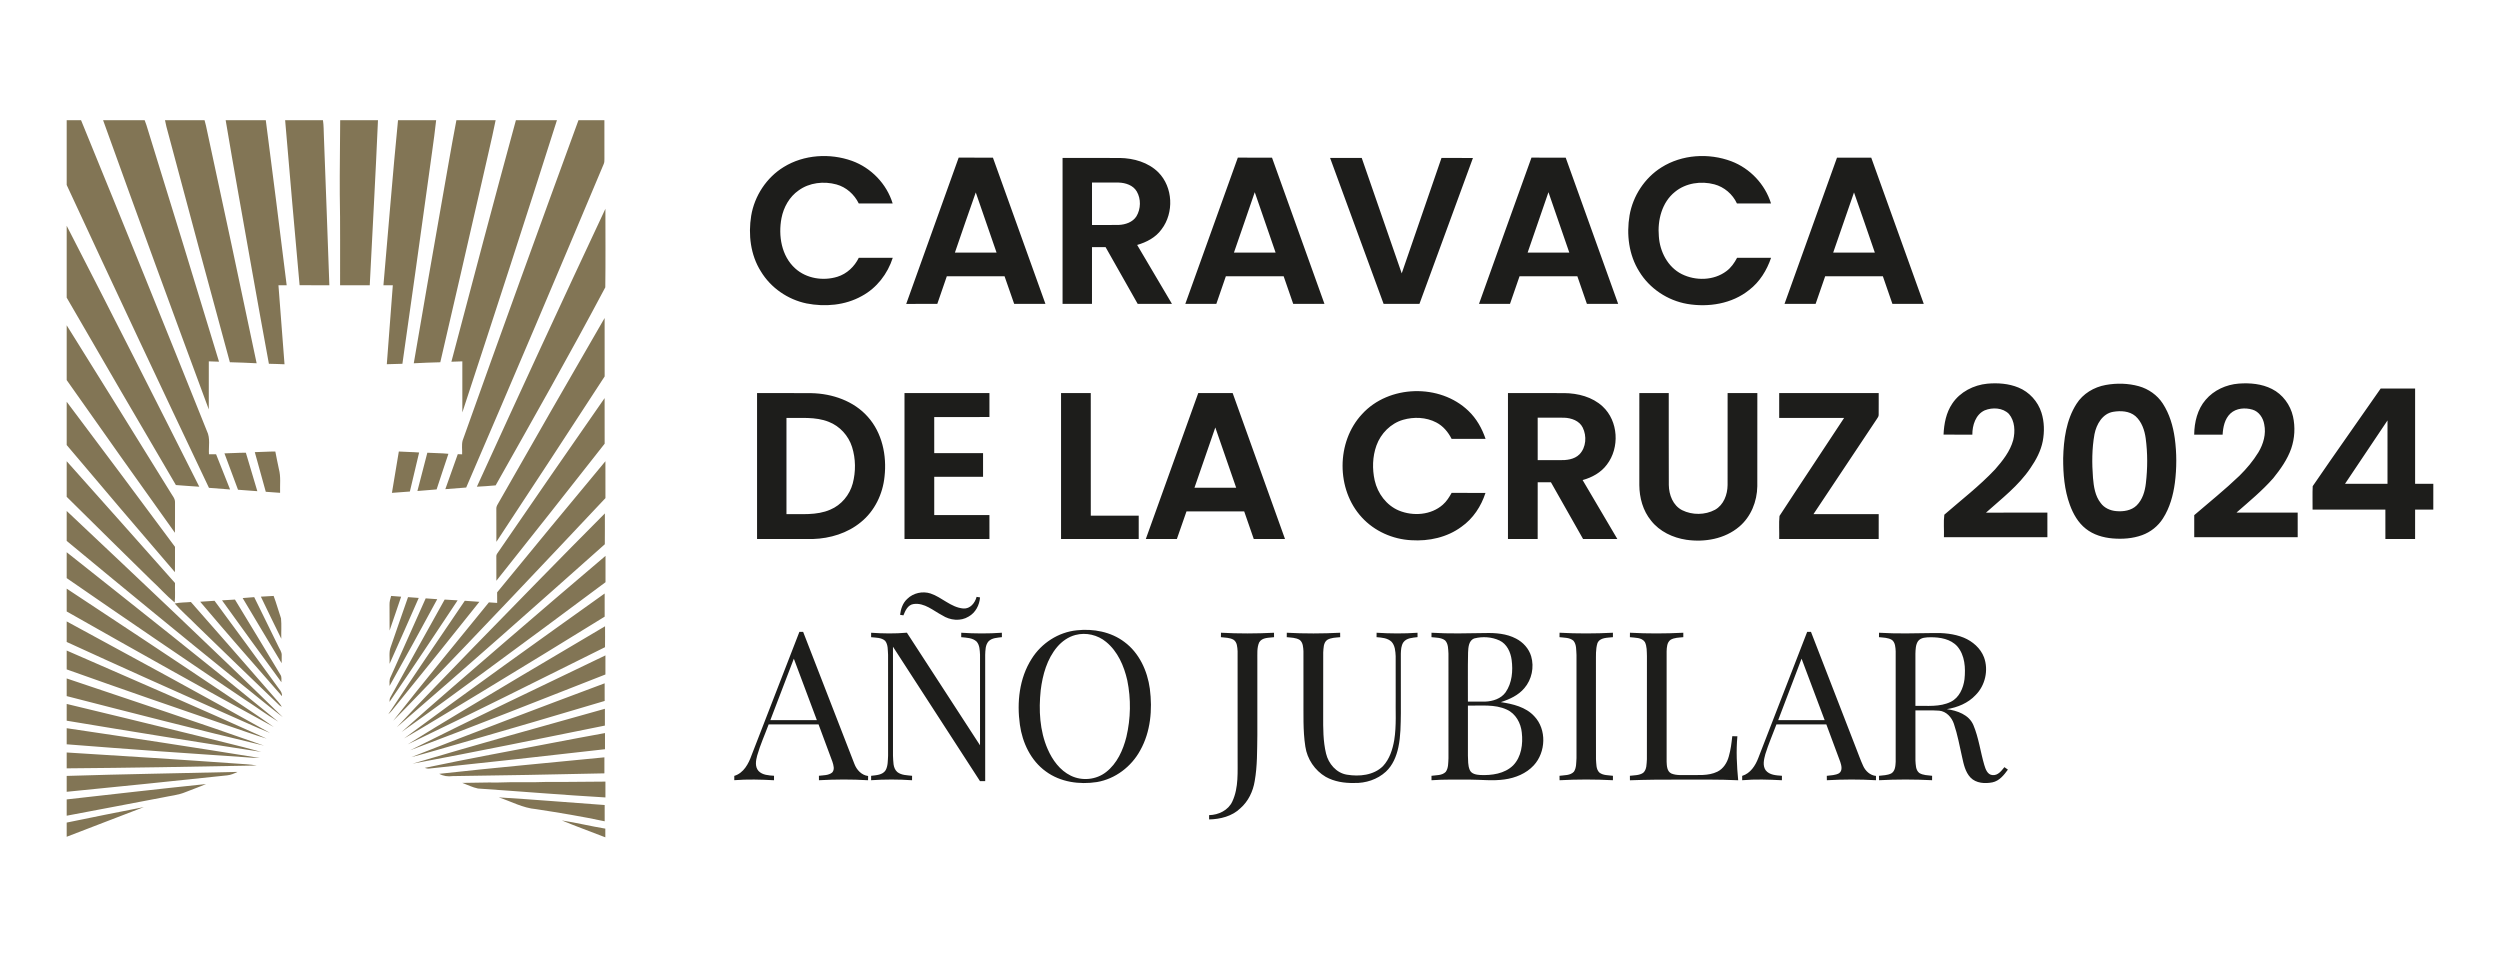 <svg xmlns="http://www.w3.org/2000/svg" xmlns:xlink="http://www.w3.org/1999/xlink" xmlns:serif="http://www.serif.com/" width="100%" height="100%" viewBox="0 0 2060 789" xml:space="preserve" style="fill-rule:evenodd;clip-rule:evenodd;stroke-linejoin:round;stroke-miterlimit:2;">    <g transform="matrix(1,0,0,1,-262.05,-666.955)">        <g transform="matrix(1,0,0,1,286.85,765.6)">            <path d="M621.01,38.96C637.65,28.71 659.02,27.4 677.26,33.92C693.08,39.65 705.83,52.88 710.75,68.99C701.43,69.01 692.12,69.01 682.81,68.99C679.16,61.52 672.51,55.56 664.44,53.34C654.03,50.5 642.12,51.79 633.27,58.25C625.68,63.5 620.89,72.1 619.15,81.06C616.39,95.52 619.08,112.31 630.47,122.55C639.69,130.93 653.49,133.02 665.2,129.41C673,127.01 679.31,121.04 682.84,113.76C692.17,113.74 701.5,113.74 710.84,113.77C706.61,126.98 697.6,138.74 685.27,145.32C671.57,152.98 655.01,154.37 639.79,151.39C624.34,148.18 610.28,138.51 602.14,124.95C593.6,111.45 591.67,94.66 594.18,79.12C596.91,62.75 606.81,47.64 621.01,38.96ZM1344.25,39.27C1361.2,28.59 1383.25,27.26 1401.84,34.25C1417.28,40.12 1429.63,53.19 1434.51,68.99C1425.15,69.01 1415.78,69 1406.42,68.99C1402.9,61.34 1395.96,55.42 1387.82,53.24C1376.87,50.34 1364.34,52.11 1355.44,59.4C1344.6,68.02 1340.9,82.76 1342.09,96.07C1342.88,108.62 1349.38,121.4 1360.93,127.2C1372.37,132.92 1387.33,132.63 1397.74,124.79C1401.59,121.96 1404.37,117.96 1406.56,113.76C1415.9,113.74 1425.24,113.74 1434.58,113.76C1431.09,124.03 1425.17,133.71 1416.45,140.34C1402.31,151.71 1383.01,154.76 1365.46,151.78C1349.3,148.97 1334.44,139.12 1325.92,125.06C1317.32,111.43 1315.31,94.48 1317.96,78.8C1320.73,62.74 1330.41,47.94 1344.25,39.27ZM765.15,31.23C774.56,31.28 783.96,31.23 793.37,31.26C807.81,71.41 822.22,111.58 836.63,151.74C828.05,151.76 819.46,151.74 810.88,151.75C808.17,144.19 805.66,136.56 802.95,129C787.09,129.01 771.23,128.98 755.37,129.01C752.8,136.6 750.11,144.15 747.54,151.74C739,151.78 730.46,151.7 721.92,151.78C736.27,111.58 750.79,71.43 765.15,31.23ZM762.04,109.5C773.48,109.49 784.92,109.52 796.36,109.48C790.64,92.96 784.93,76.44 779.23,59.92C773.39,76.41 767.72,92.95 762.04,109.5ZM850.75,31.51C866.49,31.5 882.24,31.48 897.98,31.52C909.43,31.73 921.33,35.1 929.65,43.33C941.8,55.55 942.7,76.74 932.31,90.33C927.55,97.02 919.94,100.97 912.21,103.19C921.83,119.34 931.34,135.55 940.89,151.74C931.47,151.76 922.06,151.75 912.65,151.74C903.84,136.15 894.98,120.6 886.21,105L875,105C874.99,120.59 875.01,136.17 874.99,151.75C866.91,151.74 858.83,151.75 850.75,151.74C850.74,111.67 850.75,71.59 850.75,31.51ZM875.01,51.75C875,63.42 874.99,75.08 875.01,86.75C882.34,86.7 889.68,86.83 897.01,86.7C902.53,86.46 908.55,84.48 911.63,79.58C915.28,73.48 915.48,65.28 911.89,59.11C908.91,53.98 902.67,51.98 897.05,51.79C889.7,51.67 882.35,51.79 875.01,51.75ZM995.17,31.23C1004.56,31.3 1013.95,31.21 1023.34,31.28C1037.73,71.44 1052.22,111.56 1066.55,151.74C1057.97,151.75 1049.38,151.76 1040.8,151.74C1038.19,144.15 1035.55,136.58 1032.93,129L985.3,129C982.74,136.6 980.1,144.17 977.46,151.74C968.93,151.76 960.41,151.73 951.89,151.76C966.25,111.56 980.68,71.38 995.17,31.23ZM991.96,109.51C1003.41,109.48 1014.85,109.51 1026.3,109.5C1020.6,92.9 1014.81,76.33 1009.12,59.72C1003.5,76.35 997.65,92.9 991.96,109.51ZM1237.13,31.23C1246.53,31.29 1255.94,31.2 1265.35,31.29C1279.72,71.45 1294.19,111.57 1308.56,151.73C1299.97,151.76 1291.39,151.75 1282.8,151.74C1280.17,144.16 1277.54,136.59 1274.94,129L1227.3,129C1224.72,136.59 1222.09,144.17 1219.44,151.74C1210.92,151.77 1202.4,151.73 1193.89,151.76C1208.21,111.56 1222.71,71.41 1237.13,31.23ZM1233.96,109.51C1245.41,109.48 1256.85,109.51 1268.31,109.49C1262.58,92.9 1256.79,76.33 1251.13,59.72C1245.48,76.35 1239.63,92.9 1233.96,109.51ZM1488.89,31.25C1498.29,31.25 1507.7,31.25 1517.1,31.26C1531.54,71.42 1545.95,111.58 1560.38,151.74C1551.76,151.75 1543.15,151.76 1534.54,151.74C1531.97,144.14 1529.35,136.56 1526.68,129L1479.14,129C1476.5,136.58 1473.85,144.15 1471.27,151.75L1445.64,151.75C1460.04,111.58 1474.49,71.43 1488.89,31.25ZM1502.9,59.92C1497.16,76.45 1491.45,92.97 1485.74,109.51C1497.18,109.49 1508.63,109.5 1520.07,109.5C1514.38,92.96 1508.71,76.42 1502.9,59.92ZM1071.19,31.49C1079.88,31.5 1088.58,31.5 1097.27,31.5C1108.32,63.18 1119.22,94.91 1130.22,126.62C1141.15,94.92 1152,63.19 1162.99,31.5C1171.62,31.51 1180.26,31.47 1188.9,31.53C1174.23,71.6 1159.5,111.66 1144.83,151.73C1134.98,151.76 1125.13,151.75 1115.28,151.73C1100.57,111.66 1085.85,71.59 1071.19,31.49ZM1583.92,233.84C1590.33,224.28 1601.49,218.59 1612.81,217.5C1621.39,216.75 1630.29,217.37 1638.34,220.67C1647.34,224.29 1654.45,232.16 1657.36,241.4C1659.75,248.94 1659.89,257.11 1658.44,264.85C1656.87,272.97 1652.89,280.38 1648.23,287.13C1638.5,301.6 1624.47,312.29 1611.62,323.8C1628.49,323.69 1645.37,323.77 1662.24,323.76C1662.25,330.5 1662.25,337.25 1662.25,343.99C1633.83,344.01 1605.42,344 1577,344C1577.22,337.84 1576.54,331.54 1577.32,325.47C1591.41,313.22 1606.3,301.76 1619.13,288.14C1625.38,281 1631.56,273.26 1634.09,263.94C1635.82,256.76 1635.5,248.29 1630.54,242.42C1625.46,237.25 1617,236.89 1610.58,239.48C1603.09,242.93 1600.35,251.83 1600.41,259.5C1592.5,259.49 1584.58,259.52 1576.68,259.49C1577.07,250.56 1578.8,241.34 1583.92,233.84ZM1792.69,230.76C1799.44,222.81 1809.58,218.25 1819.89,217.44C1829.16,216.75 1838.89,217.58 1847.29,221.87C1856.11,226.28 1862.47,234.96 1864.63,244.52C1866.57,253.23 1866.05,262.47 1863.18,270.92C1860.01,280 1854.34,287.97 1848.35,295.4C1839.2,305.79 1828.46,314.61 1818.07,323.71C1834.88,323.8 1851.68,323.72 1868.49,323.75C1868.51,330.5 1868.49,337.24 1868.5,343.99C1840.08,344.01 1811.67,344 1783.25,343.99C1783.24,337.94 1783.25,331.89 1783.25,325.84C1795.72,315.12 1808.58,304.81 1820.46,293.42C1826.37,287.58 1831.79,281.17 1836.13,274.06C1840.22,267.24 1842.6,259.01 1840.94,251.08C1840.06,245.73 1836.62,240.47 1831.23,238.89C1825.17,237.1 1817.87,237.61 1813.07,242.07C1808.33,246.55 1806.99,253.28 1806.63,259.52C1798.82,259.48 1791.01,259.51 1783.21,259.5C1783.33,249.31 1785.85,238.61 1792.69,230.76ZM1710.38,218.56C1719.38,216.94 1728.77,217.15 1737.62,219.6C1745.56,221.84 1752.74,226.85 1757.27,233.79C1762.89,242.38 1765.82,252.46 1767.22,262.55C1768.86,274.7 1768.85,287.06 1767.3,299.22C1765.92,309.47 1763.12,319.74 1757.49,328.52C1753.49,334.86 1747.31,339.78 1740.26,342.32C1732.53,345.12 1724.14,345.7 1716,345.02C1708.14,344.35 1700.19,342.03 1693.95,337.06C1687.57,332.08 1683.48,324.8 1680.75,317.32C1676.27,305.08 1675.2,291.89 1675.25,278.95C1675.64,263.54 1677.75,247.44 1686.2,234.18C1691.5,225.75 1700.66,220.29 1710.38,218.56ZM1716.45,240.69C1707.62,242.19 1702.65,250.99 1701.06,259.09C1698.9,270.97 1698.9,283.15 1699.83,295.16C1700.46,302.36 1701.55,310.02 1706.19,315.86C1709.13,319.93 1714.04,322.11 1718.96,322.51C1724.82,323.05 1731.42,322.11 1735.81,317.82C1740.64,313.01 1742.66,306.19 1743.4,299.58C1744.84,287.28 1744.9,274.79 1743.25,262.51C1742.33,255.79 1739.98,248.84 1734.78,244.22C1729.77,239.98 1722.64,239.65 1716.45,240.69ZM1936.88,221.51C1946.33,221.49 1955.79,221.49 1965.25,221.51L1965.25,299.99C1970.24,300.01 1975.24,299.99 1980.25,300.01C1980.24,307.08 1980.25,314.16 1980.24,321.24C1975.24,321.26 1970.24,321.24 1965.25,321.25C1965.24,329.33 1965.26,337.41 1965.24,345.49C1957.08,345.51 1948.91,345.5 1940.76,345.49C1940.73,337.41 1940.75,329.33 1940.75,321.25C1920.75,321.24 1900.75,321.26 1880.76,321.24C1880.83,314.82 1880.56,308.38 1880.87,301.96C1899.28,274.99 1918.28,248.37 1936.88,221.51ZM1907.5,300C1919.17,299.99 1930.83,300.01 1942.5,299.99C1942.5,282.58 1942.48,265.18 1942.51,247.77C1930.85,265.18 1919.18,282.6 1907.5,300ZM1097.53,242.59C1119.53,218.38 1161.64,217.27 1185.14,239.87C1191.8,246.18 1196.38,254.36 1199.31,262.99C1189.98,263.01 1180.65,263 1171.33,263C1168.51,257.39 1164.3,252.34 1158.66,249.44C1150.33,245.09 1140.26,244.71 1131.33,247.27C1121.14,250.24 1112.97,258.51 1109.4,268.42C1106.1,277.6 1105.84,287.75 1107.94,297.23C1110.37,307.95 1117.62,317.76 1127.91,322.06C1139.62,326.86 1154.42,325.84 1164.13,317.19C1167.2,314.52 1169.36,311.01 1171.34,307.5C1180.64,307.51 1189.94,307.48 1199.24,307.51C1195.69,318.52 1189.01,328.73 1179.45,335.41C1167.67,344.18 1152.54,347.44 1138.06,346.5C1122.75,345.72 1107.68,339.02 1097.31,327.65C1076.12,304.71 1076.21,265.4 1097.53,242.59ZM599.01,225.25C613.97,225.3 628.95,225.16 643.91,225.32C660.99,225.69 678.7,231.72 690.24,244.77C702.11,257.99 706.02,276.7 704.06,294.01C702.65,308.37 695.92,322.44 684.59,331.58C673.58,340.71 659.21,345.06 645.05,345.5C629.7,345.51 614.35,345.5 599.01,345.5C599,305.42 598.99,265.33 599.01,225.25ZM623.25,245.75C623.24,272.17 623.25,298.58 623.25,324.99C635.3,324.73 647.99,326.28 659.35,321.31C668.46,317.5 675.32,309.21 677.86,299.72C680.43,289.94 680.34,279.36 677.3,269.69C674.38,260.39 667.23,252.49 658.12,248.96C647.05,244.52 634.88,246.02 623.25,245.75ZM720.5,225.26C743.83,225.24 767.16,225.25 790.5,225.25L790.5,244.99C775.33,245.01 760.17,244.99 745,245C745,254.92 744.99,264.83 745.01,274.75C758.42,274.75 771.83,274.74 785.24,274.76C785.25,281.25 785.25,287.75 785.24,294.24C771.83,294.26 758.42,294.25 745.01,294.25C744.99,304.75 744.99,315.25 745.01,325.75C760.17,325.75 775.33,325.74 790.49,325.76C790.5,332.33 790.5,338.91 790.5,345.5L720.5,345.5C720.49,305.42 720.5,265.34 720.5,225.26ZM849.5,225.25L873.99,225.25C874.01,258.92 873.99,292.58 874.01,326.25C887.17,326.26 900.33,326.25 913.5,326.25L913.5,345.5C892.16,345.51 870.83,345.5 849.5,345.5C849.49,305.41 849.49,265.33 849.5,225.25ZM962.55,225.26C972,225.24 981.46,225.26 990.92,225.25C1005.25,265.35 1019.75,305.4 1034.05,345.51C1025.46,345.48 1016.88,345.53 1008.3,345.48C1005.65,337.91 1003.05,330.32 1000.42,322.75C984.57,322.75 968.72,322.75 952.87,322.74C950.17,330.31 947.63,337.94 944.93,345.51C936.4,345.48 927.88,345.54 919.36,345.47C933.78,305.41 948.12,265.32 962.55,225.26ZM959.44,303.24C970.89,303.26 982.35,303.26 993.81,303.24C988.06,286.7 982.37,270.13 976.61,253.58C970.92,270.15 965.21,286.71 959.44,303.24ZM1217.76,225.26C1233.2,225.26 1248.65,225.23 1264.1,225.27C1275.44,225.39 1287.28,228.38 1295.77,236.27C1308.79,248.31 1309.96,270.29 1299.27,284.2C1294.44,290.74 1287.01,294.82 1279.28,296.93C1288.77,313.14 1298.4,329.28 1307.89,345.49C1298.48,345.51 1289.07,345.49 1279.66,345.5C1270.84,329.92 1262.03,314.32 1253.18,298.75C1249.53,298.74 1245.89,298.74 1242.26,298.75C1242.24,314.33 1242.26,329.91 1242.24,345.49C1234.08,345.51 1225.92,345.5 1217.76,345.49C1217.74,305.42 1217.75,265.34 1217.76,225.26ZM1242.25,245.5C1242.25,257.17 1242.24,268.84 1242.26,280.5C1248.18,280.5 1254.1,280.48 1260.03,280.52C1265.84,280.65 1272.37,280.06 1276.7,275.71C1282.22,270 1282.8,260.62 1279.37,253.69C1276.61,248 1269.94,245.75 1264.03,245.55C1256.77,245.42 1249.51,245.54 1242.25,245.5ZM1326.01,225.25C1334.08,225.25 1342.16,225.25 1350.25,225.26C1350.29,250.5 1350.18,275.75 1350.3,301C1350.41,309.1 1353.72,317.9 1361.32,321.76C1369.65,325.9 1380.14,325.81 1388.36,321.42C1395.53,317.39 1398.66,308.9 1398.73,301.03C1398.78,275.77 1398.73,250.51 1398.75,225.26C1406.91,225.25 1415.08,225.25 1423.25,225.26C1423.24,250.84 1423.28,276.42 1423.22,302C1423.04,314.52 1418,327.17 1408.32,335.34C1396.44,345.44 1379.86,348.33 1364.74,346.13C1353.65,344.47 1342.72,339.33 1335.7,330.38C1328.97,322.2 1326.06,311.48 1326,301.02C1326,275.76 1325.99,250.51 1326.01,225.25ZM1441.25,225.25C1468.58,225.25 1495.91,225.25 1523.25,225.26C1523.21,231.24 1523.32,237.23 1523.22,243.21C1523.31,244.57 1522.26,245.59 1521.66,246.69C1504.24,272.77 1486.93,298.93 1469.5,325C1487.42,325.01 1505.33,324.99 1523.25,325.01C1523.25,331.83 1523.25,338.66 1523.24,345.49C1495.91,345.51 1468.58,345.5 1441.25,345.5C1441.44,339.17 1440.87,332.78 1441.5,326.5C1459.09,299.48 1477.09,272.72 1494.74,245.74C1476.91,245.75 1459.08,245.75 1441.25,245.74C1441.25,238.91 1441.24,232.08 1441.25,225.25ZM722.81,394.81C727.72,389.97 735.34,388.27 741.89,390.36C751.35,393.49 758.75,401.88 768.99,402.76C774.66,403.16 778.6,398.18 779.91,393.17L782.75,393.61C782.29,399.95 779.03,406.22 773.38,409.39C766.73,413.53 757.99,412.55 751.59,408.39C744.18,404.54 736.99,397.84 728.06,399.07C723.22,399.71 721.22,404.46 719.6,408.41C718.92,408.3 717.55,408.07 716.86,407.96C717.44,403.11 719.09,398.16 722.81,394.81ZM862.47,420.73C876.07,419.24 890.61,421.93 901.69,430.32C913.92,439.33 920.67,454.15 922.67,468.92C924.88,486.06 923.35,504.35 914.74,519.66C907.48,533.06 894.17,543.22 879.05,545.77C864.64,548.02 848.92,545.83 836.97,537.01C824.58,528.11 817.63,513.32 815.58,498.5C813.01,480.08 815.08,460.2 825.26,444.26C833.28,431.36 847.28,422.25 862.47,420.73ZM861.36,424.58C855.46,426.12 850.29,429.79 846.35,434.38C837.9,444.37 834.29,457.47 832.73,470.21C831.04,486.44 831.87,503.46 838.47,518.6C842.37,527.59 848.54,536.14 857.55,540.52C866.78,545.06 878.46,543.94 886.57,537.57C895.67,530.54 900.6,519.49 903.34,508.59C906.93,493.34 907.23,477.29 904.08,461.94C901.4,450.11 896.24,438.15 886.65,430.3C879.74,424.52 870.09,422.26 861.36,424.58ZM633.9,422L636.98,422C651.08,458.25 665.09,494.54 679.21,530.78C681.08,535.71 685.05,540.08 690.52,540.78L690.48,544.27C677.01,543.43 663.48,543.53 650.01,544.26C650.01,543.35 650,541.51 649.99,540.59C653.67,540.12 657.87,540.37 660.9,537.92C663.18,535.45 661.99,531.83 661.11,529.02C657.34,518.75 653.48,508.51 649.68,498.24C635.97,498.26 622.27,498.24 608.57,498.25C605.41,506.81 601.59,515.16 599.11,523.96C598,528.08 597.11,533.17 600.24,536.66C603.5,540.08 608.58,540.26 612.99,540.59C612.98,541.81 612.98,543.04 612.99,544.27C602.09,543.68 591.14,543.37 580.25,544.23C580.24,543.04 580.24,541.86 580.25,540.68C588,538.36 592.01,530.68 594.53,523.59C607.63,489.72 620.82,455.88 633.9,422ZM609.96,494.76C622.73,494.74 635.51,494.76 648.29,494.75C641.92,477.88 635.66,460.98 629.32,444.1C622.79,460.96 616.42,477.87 609.96,494.76ZM981.28,422.72C995.83,423.54 1010.43,423.47 1024.99,422.74C1024.98,423.95 1024.99,425.18 1025.01,426.4C1020.81,427 1015.18,426.44 1012.75,430.71C1010.77,435.18 1011.34,440.23 1011.25,444.99L1011.25,507.01C1011.04,519.68 1011.3,532.47 1009.07,544.99C1007.7,553.45 1003.81,561.63 997.29,567.34C990.49,573.97 980.77,576.36 971.52,576.57C971.51,575.69 971.5,573.92 971.5,573.03C979.27,572.87 987.33,569.05 990.67,561.71C995.99,550.26 994.87,537.26 995,524.98C994.98,495.97 995.03,466.96 994.98,437.96C994.75,434.63 994.69,430.47 991.55,428.45C988.42,426.71 984.68,426.8 981.23,426.39C981.23,425.16 981.25,423.94 981.28,422.72ZM1260.28,422.72C1274.91,423.53 1289.6,423.47 1304.24,422.73C1304.24,423.64 1304.25,425.48 1304.25,426.39C1299.85,426.97 1293.53,426.43 1291.48,431.37C1289.92,436.41 1290.33,441.78 1290.25,446.99C1290.29,473.66 1290.19,500.33 1290.29,526.99C1290.64,530.69 1290.21,535.14 1293.09,537.95C1296.23,540.39 1300.5,540.08 1304.26,540.61C1304.25,541.52 1304.24,543.35 1304.24,544.26C1289.6,543.5 1274.91,543.47 1260.29,544.27C1260.25,543.04 1260.23,541.82 1260.23,540.61C1264.23,540.02 1269.12,540.48 1272.11,537.23C1274.25,533.95 1273.96,529.8 1274.23,526.05C1274.26,497.69 1274.26,469.34 1274.23,440.99C1273.91,437.08 1274.38,432.58 1271.76,429.36C1268.66,426.57 1264.11,426.88 1260.23,426.39C1260.23,425.16 1260.25,423.94 1260.28,422.72ZM1318.28,422.72C1332.91,423.53 1347.6,423.47 1362.24,422.73C1362.24,423.65 1362.25,425.48 1362.25,426.39C1358.7,426.78 1354.85,426.69 1351.7,428.58C1348.79,430.72 1348.63,434.71 1348.5,438L1348.5,529.04C1348.65,532.44 1348.79,536.94 1352.31,538.68C1356.6,540.53 1361.43,539.87 1365.99,540C1374.11,539.83 1382.76,540.9 1390.32,537.23C1395.24,534.82 1398.35,529.84 1399.73,524.67C1401.31,519.24 1401.98,513.59 1402.6,507.99C1403.98,508 1405.38,508.01 1406.8,508.04C1405.7,520.11 1406.31,532.25 1407.47,544.29C1391.32,543.49 1375.15,543.81 1358.99,543.75C1345.41,543.7 1331.84,543.81 1318.27,544.3C1318.24,543.06 1318.23,541.83 1318.23,540.6C1321.9,540.14 1325.98,540.34 1329.17,538.18C1332.29,535.42 1331.92,530.78 1332.24,527C1332.27,498.66 1332.23,470.31 1332.27,441.97C1332.11,438.09 1332.34,433.94 1330.58,430.39C1327.86,426.44 1322.42,426.94 1318.23,426.4C1318.23,425.16 1318.25,423.94 1318.28,422.72ZM1464.32,421.99C1465.34,422 1466.39,422.01 1467.45,422.03C1479.76,453.89 1492.15,485.72 1504.49,517.57C1506.48,522.52 1508.19,527.59 1510.44,532.44C1512.36,536.7 1516.18,540.25 1521,540.71C1520.98,541.88 1520.98,543.07 1521,544.26C1507.52,543.46 1493.99,543.52 1480.53,544.26C1480.49,543.04 1480.47,541.83 1480.48,540.63C1483.85,540.18 1487.5,540.22 1490.57,538.53C1493.66,536.38 1492.59,532.14 1491.58,529.15C1487.8,518.84 1483.94,508.55 1480.1,498.25L1438.99,498.25C1435.97,506.42 1432.41,514.4 1429.85,522.73C1428.73,527.01 1427.38,532.06 1430.1,536.04C1433.24,540.05 1438.84,540.26 1443.51,540.6C1443.51,541.52 1443.49,543.36 1443.49,544.27C1432.59,543.72 1421.64,543.31 1410.76,544.26C1410.76,543.37 1410.75,541.58 1410.75,540.68C1417.51,538.62 1421.62,532.29 1424.01,526.01C1437.44,491.34 1450.94,456.69 1464.32,421.99ZM1440.43,494.73C1453.19,494.77 1465.95,494.74 1478.72,494.74C1472.36,477.86 1466.09,460.96 1459.69,444.09C1453.3,460.98 1446.79,477.83 1440.43,494.73ZM693.01,422.74C702.81,423.41 712.68,423.58 722.48,422.69C742.63,453.57 762.64,484.55 782.73,515.47C782.77,490.61 782.75,465.75 782.74,440.89C782.53,437.17 782.5,432.96 779.92,430.02C776.53,426.83 771.57,426.85 767.24,426.39C767.24,425.17 767.25,423.95 767.27,422.73C778.4,423.47 789.6,423.53 800.73,422.73C800.73,423.94 800.74,425.15 800.77,426.37C797,426.88 792.62,426.9 789.78,429.79C787.09,432.83 787.16,437.18 786.99,440.99C787.01,475.66 787,510.33 787,545C785.56,544.99 784.13,544.99 782.71,545C758.79,508.1 734.95,471.14 711.01,434.25C711,464.18 710.98,494.11 711.02,524.04C711.36,528.6 710.79,534.14 714.56,537.5C717.98,540.21 722.62,540.13 726.76,540.61C726.74,541.82 726.73,543.04 726.73,544.27C715.51,543.5 704.22,543.49 693,544.25C692.99,543.03 692.99,541.82 693,540.62C697.2,540.09 702.46,540.03 704.98,535.99C706.95,532.36 706.72,528.05 706.98,524.05C707.01,496.35 707.02,468.64 706.97,440.94C706.65,437.07 707.1,432.65 704.57,429.41C701.47,426.58 696.9,426.86 693,426.41C692.99,425.18 692.99,423.95 693.01,422.74ZM1035.52,422.73C1050.15,423.53 1064.84,423.48 1079.48,422.73L1079.52,426.39C1075.88,426.78 1071.94,426.69 1068.74,428.68C1065.59,431.08 1065.82,435.49 1065.53,439.03C1065.46,456.36 1065.52,473.69 1065.5,491.02C1065.46,501.48 1065.4,512.1 1067.88,522.33C1069.87,530.61 1076.29,538.26 1085,539.68C1095.18,541.39 1107.05,540.26 1114.75,532.67C1120.2,526.85 1122.72,518.91 1124.05,511.19C1125.98,499.23 1125.02,487.08 1125.25,475.03C1125.23,464.03 1125.29,453.03 1125.23,442.03C1125.01,437.95 1124.74,433.4 1121.87,430.21C1118.6,427.03 1113.77,426.74 1109.48,426.38L1109.52,422.73C1120.74,423.45 1132.02,423.53 1143.24,422.74C1143.24,423.64 1143.25,425.45 1143.25,426.36C1139.16,426.87 1134.21,426.95 1131.56,430.65C1129.75,433.37 1129.6,436.82 1129.49,439.99C1129.52,456.32 1129.48,472.65 1129.51,488.97C1129.35,498.38 1129.41,507.9 1127.44,517.15C1125.86,524.57 1122.81,531.99 1117.15,537.23C1110.15,543.67 1100.46,546.8 1091.03,546.53C1082.98,546.71 1074.68,545.44 1067.59,541.47C1058.64,536.24 1052.3,526.81 1050.8,516.55C1048.72,503.14 1049.37,489.52 1049.25,476.01C1049.24,463.32 1049.27,450.64 1049.24,437.96C1049.05,434.75 1048.92,430.9 1046.23,428.7C1043.04,426.69 1039.08,426.81 1035.48,426.38L1035.52,422.73ZM1154.76,422.73C1169.49,423.64 1184.26,423.21 1199.01,422.99C1207.63,422.77 1216.65,423.46 1224.41,427.56C1230.26,430.56 1235.03,435.83 1236.9,442.2C1239.49,451.12 1237.38,461.29 1231.31,468.35C1226.35,474.29 1219.08,477.6 1211.87,479.91C1221.75,481.41 1232.43,483.88 1239.46,491.56C1249.82,502.43 1249.02,521.18 1239.02,532.01C1232.81,538.75 1223.87,542.38 1214.93,543.61C1205.35,544.98 1195.68,543.78 1186.06,543.74C1175.62,543.82 1165.18,543.48 1154.76,544.27C1154.76,543.35 1154.75,541.53 1154.74,540.61C1158.69,540.03 1163.43,540.47 1166.46,537.41C1168.81,534.19 1168.5,529.9 1168.74,526.11C1168.75,497.39 1168.77,468.66 1168.73,439.94C1168.45,436.24 1168.71,431.89 1165.94,429.03C1162.77,426.61 1158.5,426.84 1154.74,426.39C1154.75,425.48 1154.76,423.65 1154.76,422.73ZM1184.89,439.03C1184.57,452.51 1184.83,466.01 1184.75,479.49C1189.49,479.47 1194.23,479.56 1198.97,479.48C1205.25,479.25 1212.04,477.12 1215.83,471.79C1221.17,464.08 1221.99,454.14 1220.79,445.07C1219.95,438.69 1216.88,431.96 1210.76,429.1C1204.4,426.14 1196.87,425.69 1190.12,427.39C1185.37,429.02 1185.07,434.81 1184.89,439.03ZM1184.76,482.76C1184.74,496.48 1184.74,510.21 1184.76,523.94C1184.97,527.86 1184.66,531.98 1186.22,535.67C1187.54,539.09 1191.66,539.76 1194.88,539.96C1204.35,540.37 1214.92,538.99 1222.01,532.06C1228.87,525.01 1230.23,514.38 1229.16,505C1228.41,497.24 1224.17,489.4 1216.85,486.09C1206.81,481.41 1195.46,483.04 1184.76,482.76ZM1523.52,422.73C1538.33,423.67 1553.19,423.19 1568.02,422.99C1576.57,422.76 1585.33,423.52 1593.32,426.78C1600.64,429.82 1607.17,435.46 1610.03,442.99C1613.89,453.52 1611.03,466.19 1603.09,474.09C1596.93,480.72 1588.2,484.27 1579.41,485.7C1587.97,486.91 1597.54,490.19 1601.25,498.77C1605.67,509.27 1607.03,520.76 1610.24,531.65C1611.27,535.12 1612.85,539.84 1617.16,540.04C1621.58,540.39 1624.36,536.51 1626.83,533.49C1627.77,534.16 1628.73,534.84 1629.71,535.53C1626.47,539.98 1622.68,544.81 1616.99,546.01C1610.82,547.23 1603.52,546.83 1598.89,542.05C1594.54,537.44 1593.25,530.97 1591.93,524.99C1589.89,515.89 1588.22,506.67 1585.22,497.82C1583.43,492.42 1578.99,487.5 1573.07,486.95C1566.56,486.47 1560.02,486.88 1553.51,486.75C1553.51,500.49 1553.47,514.23 1553.52,527.97C1553.8,531.49 1553.6,535.86 1556.69,538.29C1559.83,540.23 1563.69,540.15 1567.26,540.61C1567.25,541.52 1567.24,543.34 1567.24,544.25C1552.68,543.51 1538.07,543.47 1523.53,544.26C1523.49,543.04 1523.47,541.82 1523.48,540.62C1526.85,540.22 1530.43,540.22 1533.56,538.69C1536.87,536.75 1537.06,532.45 1537.24,529.04C1537.26,498.69 1537.26,468.33 1537.24,437.97C1537.05,434.77 1536.93,430.93 1534.25,428.72C1531.07,426.69 1527.09,426.81 1523.48,426.38L1523.52,422.73ZM1555.64,429.7C1553.64,432.7 1553.64,436.51 1553.5,439.99L1553.5,483C1563.23,482.8 1573.57,484.1 1582.62,479.67C1589.59,476.27 1592.97,468.42 1593.94,461.1C1594.9,451.81 1594.36,441.37 1588.01,433.95C1582.55,427.89 1573.84,426.4 1566.06,426.46C1562.45,426.53 1558.03,426.5 1555.64,429.7Z" style="fill:rgb(29,29,27);"></path>        </g>        <g transform="matrix(1,0,0,1,316.85,766)">            <path d="M30.15,0L64.39,0C64.93,1.33 65.42,2.69 65.86,4.06C85.97,68.99 105.99,133.94 125.67,198.99C122.87,198.84 120.06,198.74 117.26,198.71C117.23,211.91 117.27,225.12 117.24,238.32C87.83,159.02 58.76,79.59 30.15,0ZM81.15,0L113.75,0C114.19,1.5 114.57,3.01 114.92,4.53C129.01,69.75 142.99,134.99 156.67,200.29C149.32,199.93 141.96,199.6 134.61,199.43C117.43,136.53 100.52,73.55 83.72,10.55C82.75,7.06 81.79,3.57 81.15,0ZM131.15,0L164.21,0C170.12,45.31 175.79,90.65 181.42,136C179.16,136 176.9,136 174.64,136.01C176.37,157.71 177.95,179.41 179.64,201.11C175.35,200.97 171.06,200.76 166.77,200.71C161.93,174.95 157.44,149.11 152.77,123.31C145.54,82.21 138.02,41.16 131.15,0ZM180.15,0L211.31,0C211.98,4.32 211.88,8.7 212.08,13.05C213.68,54.03 215.1,95.01 216.59,136C208.42,136 200.25,136.02 192.07,135.98C188.01,90.66 183.93,45.34 180.15,0ZM225.512,0L256.652,0C254.682,45.35 252.152,90.67 249.872,136C241.722,136 233.582,136.01 225.432,136C225.342,110.99 225.662,85.97 225.172,60.97C225.052,40.64 225.452,20.33 225.512,0ZM273.17,0L304.59,0C302.72,17.14 299.99,34.17 297.76,51.27C290.88,101.1 283.89,150.91 276.78,200.71C272.49,200.76 268.21,200.97 263.93,201.07C265.61,179.39 267.2,157.69 268.88,136C266.3,136 263.72,136 261.15,135.99C265.18,90.67 268.7,45.28 273.17,0ZM321.28,0L353.6,0C350.15,17.09 345.95,34.03 342.18,51.05C330.9,100.55 319.48,150.01 308,199.46C300.71,199.6 293.43,199.95 286.15,200.3C293.48,157.08 301.05,113.9 308.63,70.73C312.85,47.15 316.76,23.52 321.28,0ZM370.31,0L404.12,0C378.59,80.41 352.5,160.65 326.17,240.8C326.15,226.77 326.17,212.74 326.16,198.71C323.15,198.74 320.15,198.86 317.15,199.02C334.68,132.63 352.23,66.24 370.31,0ZM0.15,0.01C4.1,0.01 8.04,0.02 11.99,0C46.88,85.24 81.43,170.62 115.68,256.11C118.66,262.08 116.99,268.9 117.39,275.29C119.34,275.27 121.3,275.26 123.25,275.25C127.12,284.92 130.92,294.61 134.79,304.28C128.99,303.8 123.18,303.44 117.38,302.93C77.91,219.93 38.78,136.77 0.15,53.38L0.15,0.01ZM326.38,264.03C357.77,175.86 389.73,87.9 421.86,0.01C428.98,0 436.1,0 443.22,0C443.23,10.59 443.19,21.18 443.24,31.77C443.22,33.25 443.29,34.78 442.64,36.16C405.26,125.16 367.59,214.04 329.34,302.68C323.61,303.17 317.87,303.5 312.15,304.02C315.62,294.43 318.96,284.79 322.41,275.19C323.6,275.23 324.79,275.27 325.99,275.32C326.16,271.56 325.48,267.71 326.38,264.03ZM338.15,302C373.07,225.49 408.32,149.13 444.05,73C444.05,94.57 444.24,116.16 443.96,137.72C414.86,192.65 384.13,246.74 353.61,300.9C348.46,301.34 343.31,301.78 338.15,302ZM0.15,87C36.92,158.49 73.29,230.19 109.4,302.01C102.97,301.64 96.55,301.1 90.13,300.63C59.97,249.25 29.93,197.81 0.15,146.21L0.15,87ZM355.305,316.48C384.465,265.2 413.885,214.07 443.405,163C443.475,179.04 443.415,195.09 443.435,211.13C413.865,256.67 384.115,302.09 354.225,347.42C354.135,338.47 354.215,329.51 354.175,320.56C354.025,319.08 354.565,317.72 355.305,316.48ZM0.15,169C28.7,214.82 57.28,260.63 85.62,306.58C87.07,309.24 89.57,311.69 89.41,314.94C89.4,323.28 89.45,331.62 89.34,339.96C59.46,298.13 29.69,256.21 0.15,214.14L0.15,169ZM355.144,356.72C384.454,314.07 413.774,271.43 443.394,229C443.474,241.52 443.414,254.04 443.434,266.56C413.794,304.29 384.104,341.97 354.214,379.5C354.154,372.99 354.194,366.48 354.174,359.97C354.054,358.75 354.384,357.67 355.144,356.72ZM0.15,232C29.99,271.78 59.85,311.55 89.4,351.55C89.37,358.51 89.46,365.47 89.34,372.43C59.48,337.62 29.69,302.74 0.15,267.66L0.15,232ZM155.15,273.513C160.79,273.473 166.42,272.953 172.07,273.003C172.96,277.813 174,282.593 174.99,287.383C176.73,293.793 175.78,300.493 175.99,307.043C172.06,306.833 168.13,306.523 164.2,306.183C161.16,295.293 158.13,284.413 155.15,273.513ZM268.15,307.07C270.03,295.71 271.92,284.36 273.83,273C279.4,273.4 284.99,273.35 290.56,273.82C288,284.53 285.46,295.26 282.93,305.98C278,306.32 273.08,306.72 268.15,307.07ZM130.15,274.528C136.03,274.468 141.9,273.928 147.79,274.008C150.91,284.578 154.07,295.138 157.24,305.698C151.94,305.298 146.62,304.978 141.32,304.498C137.58,294.518 133.8,284.548 130.15,274.528ZM297.32,274C303.1,274.4 308.92,274.27 314.69,274.89C311.46,284.68 308.12,294.43 304.96,304.24C299.7,304.8 294.41,305.01 289.15,305.53C291.82,295.01 294.52,284.49 297.32,274ZM0.15,281C29.9,314.45 59.77,347.8 89.41,381.35C89.24,386.7 89.74,392.08 89.13,397.4C82.36,391.87 76.24,384.85 69.64,378.83C46.48,356 23.2,333.28 0.15,310.33L0.15,281ZM354.83,389.06C384.44,352.93 414.14,316.88 444.06,281C444.11,291.14 444.06,301.27 444.08,311.41C393.08,365.65 341.92,419.76 290.21,473.32C283.19,480.52 276.32,487.87 269.15,494.93C295,462.03 321.65,429.76 348.06,397.3C350.33,397.45 352.6,397.6 354.87,397.77C354.82,394.87 354.82,391.96 354.83,389.06ZM0.15,322C59.86,378.29 119.64,434.55 178.29,491.94C165.97,482.5 154.04,472.54 141.92,462.84C94.43,424.4 47.18,385.66 0.15,346.65L0.15,322ZM335.7,433.96C371.56,397.2 407.39,360.4 443.62,324C443.59,332.47 443.68,340.95 443.57,349.42C386.7,400 329.8,450.53 272.15,500.22C292.94,477.76 314.52,456.04 335.7,433.96ZM0.15,356C58.46,402.27 116.89,448.41 174.46,495.61C164.82,489.79 155.74,483.11 146.3,476.98C97.4,444.04 48.64,410.87 0.15,377.32L0.15,356ZM360.35,430.68C388.22,406.71 416.07,382.73 444.14,359C444.15,366.24 444.14,373.47 444.14,380.7C411.53,405.06 378.8,429.25 346.01,453.35C322.75,470.31 299.65,487.48 276.15,504.1C303.86,479.23 332.22,455.07 360.35,430.68ZM0.15,386C42.75,414.13 85.36,442.24 127.73,470.72C142.07,480.51 156.69,489.92 170.82,500.02C113.61,468.87 56.81,436.94 0.15,404.8L0.15,386ZM278.15,509.45C332.77,468.98 388.11,429.49 443.44,390L443.44,409.09C409.87,429.84 376.19,450.42 342.45,470.89C321.03,483.75 299.79,496.94 278.15,509.45ZM160.15,392.6C163.66,392.45 167.16,392.23 170.67,392C173,398.07 174.63,404.37 176.76,410.51C177.31,416.07 176.81,421.7 176.99,427.28C171.3,415.76 165.7,404.19 160.15,392.6ZM266.164,399.45C266.034,396.89 266.804,394.43 267.484,392C270.234,392.23 272.984,392.44 275.734,392.64C272.554,401.93 269.484,411.26 266.224,420.52C266.134,413.5 266.214,406.48 266.164,399.45ZM145.15,393.76C148.31,393.47 151.49,393.25 154.66,393C161.19,406.49 167.97,419.86 174.48,433.37C175.56,435.84 177.51,438.16 177.33,441.01C177.36,443.15 177.3,445.29 177.28,447.44C166.57,429.54 155.78,411.7 145.15,393.76ZM281.414,393C284.344,393.27 287.294,393.48 290.244,393.65C282.214,411.74 274.384,429.92 266.204,447.94C266.494,443.28 265.444,438.42 267.184,433.96C271.954,420.32 276.584,406.63 281.414,393ZM295.973,394C299.143,394.3 302.313,394.51 305.483,394.69C292.613,418.64 279.423,442.43 266.193,466.19C266.223,463.74 265.813,461.14 267.023,458.89C276.633,437.24 286.263,415.6 295.973,394ZM128.15,395.64C131.7,395.44 135.25,395.15 138.8,395C151.35,415.67 163.91,436.34 176.35,457.07C177.53,458.85 176.92,461.1 177.09,463.11C160.67,440.7 144.38,418.19 128.15,395.64ZM266.89,475.58C281.69,448.66 296.61,421.81 311.59,395C315.16,395.16 318.72,395.46 322.29,395.64C303.69,423.6 285.12,451.6 266.15,479.31C266.24,478.04 266.16,476.69 266.89,475.58ZM110.15,396.78C114.1,396.56 118.04,396.27 121.98,396C139.8,420.06 157.43,444.27 175.05,468.49C176.48,470.24 177.83,472.17 177.51,474.57C154.92,448.76 132.29,422.97 110.15,396.78ZM328.18,396C332.19,396.22 336.2,396.5 340.21,396.85C317.13,425.86 293.89,454.75 270.52,483.53C268.85,485.63 267.23,487.78 265.15,489.49C285.92,458.17 307.06,427.08 328.18,396ZM89.15,398.26C93.5,397.25 98.06,397.46 102.5,397C125.44,423.12 148.4,449.21 171.15,475.49C173.33,478.04 175.74,480.43 177.45,483.34C176.77,483.05 176.15,482.69 175.56,482.26C152.75,460.37 130.01,438.39 107.34,416.35C101.36,410.26 94.76,404.55 89.15,398.26ZM0.15,413C56.12,443.4 112.16,473.7 167.69,504.89C155.51,500.01 143.63,494.37 131.58,489.16C87.68,469.62 43.82,449.97 0.15,429.93L0.15,413ZM374.17,458.19C397.34,444.41 420.52,430.66 443.76,417C443.77,422.75 443.83,428.49 443.73,434.24C389.63,461.11 335.63,488.22 281.15,514.31C311.87,495.15 343.12,476.83 374.17,458.19ZM0.15,437C55.16,461.01 110.26,484.84 164.95,509.58C154.85,506.56 144.94,502.88 134.94,499.54C89.93,484.1 44.96,468.53 0.15,452.54L0.15,437ZM283.15,519.17C336.46,492.48 390.29,466.77 444.07,441C444.07,446.24 444.08,451.48 444.06,456.73C390.49,477.72 337.01,498.96 283.15,519.17ZM0.15,460C54.4,478.3 108.77,496.28 162.75,515.35C108.41,502.32 54.26,488.47 0.15,474.54L0.15,460ZM284.15,524.84C337.01,503.97 390.21,483.93 443.43,464C443.46,468.84 443.44,473.69 443.45,478.54C404.11,490.29 364.7,501.83 325.25,513.22C311.55,517.09 297.93,521.26 284.15,524.84ZM0.15,481C33.13,489 66.15,496.86 99.09,505.03C119.54,510.19 140.14,514.85 160.46,520.51C106.96,512.36 53.53,503.72 0.15,494.81L0.15,481ZM285.15,530.22C337.8,514.55 390.72,499.76 443.63,485C443.66,489.61 443.66,494.22 443.63,498.83C390.86,509.54 338.08,520.29 285.15,530.22ZM0.15,501C53.24,508.84 106.29,516.95 159.26,525.53C157.21,525.49 155.17,525.44 153.14,525.32C102.12,521.92 51.12,518.29 0.15,514.26L0.15,501ZM401.79,512.84C415.76,510.21 429.71,507.49 443.71,505L443.71,518.31C395.42,523.89 347.1,529.17 298.75,534.26C297.52,534.45 296.32,533.98 295.15,533.7C330.58,526.19 366.23,519.71 401.79,512.84ZM0.15,521C46.84,523.89 93.52,526.82 140.18,530.15C145.71,530.58 151.29,530.72 156.77,531.72C104.56,532.73 52.36,533.67 0.15,534.07L0.15,521ZM307.15,538.58C352.46,533.56 397.87,529.51 443.23,525C443.23,529.4 443.23,533.8 443.22,538.2C401.55,539.12 359.87,539.94 318.19,540.46C314.35,540.98 310.56,540.48 307.15,538.58ZM0.15,540.31C47.08,538.82 94.03,538.13 140.96,537C138.2,538.3 135.36,539.59 132.28,539.86C88.26,544.58 44.21,549.02 0.15,553.39L0.15,540.31ZM355.09,545.76C368.75,545.16 382.44,545.84 396.1,545.25C412.09,545.43 428.08,545 444.07,545L444.07,558.05C409.05,556.02 374.09,553.06 339.09,550.7C334.59,549.79 330.43,547.66 326.15,546.06C335.8,546.04 345.44,545.58 355.09,545.76ZM0.15,559.67C38.43,555.37 76.7,550.96 115.01,547C109.46,549.41 103.73,551.37 98.12,553.63C92.09,556.18 85.49,556.68 79.16,558.09C52.84,563.19 26.48,568.05 0.15,573.1L0.15,559.67ZM356.15,558C385.27,559.75 414.35,562.23 443.45,564.29C443.46,568.76 443.46,573.23 443.46,577.7C424.75,573.7 405.85,570.6 386.94,567.69C376.06,566.79 366.39,561.31 356.15,558ZM0.15,578.76C21.34,574.48 42.5,570.03 63.74,566C42.58,574.24 21.3,582.18 0.15,590.45L0.15,578.76ZM408.15,577C420.16,578.87 431.99,581.77 443.98,583.75C443.99,586.13 443.99,588.52 443.99,590.91C432.06,586.24 419.98,581.93 408.15,577Z" style="fill:rgb(130,117,85);"></path>        </g>    </g></svg>